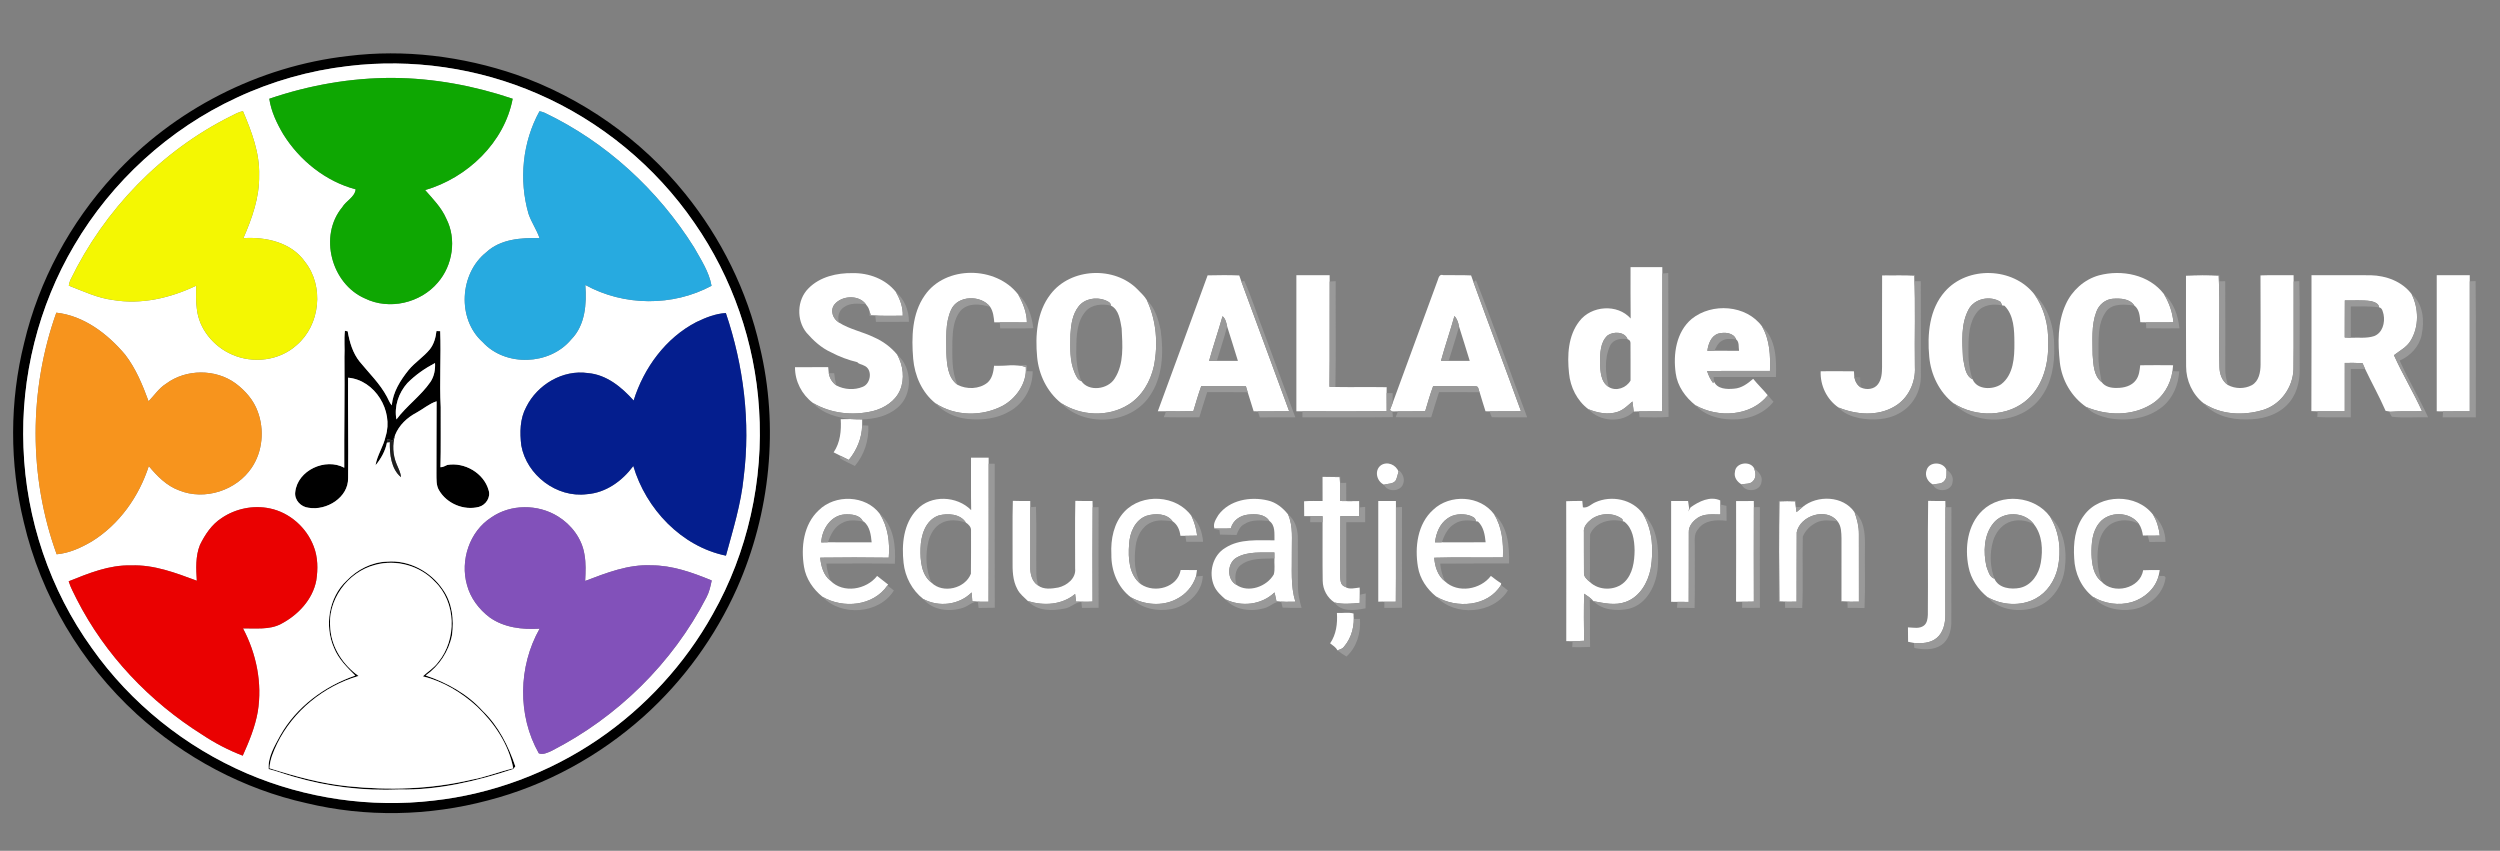 <?xml version="1.0" encoding="UTF-8" ?>
<!DOCTYPE svg PUBLIC "-//W3C//DTD SVG 1.1//EN" "http://www.w3.org/Graphics/SVG/1.1/DTD/svg11.dtd">
<svg width="1240pt" height="422pt" viewBox="0 0 1240 422" version="1.1" xmlns="http://www.w3.org/2000/svg">
<rect x="0" y="0" width="1240" height="422" fill="#808080" stroke="none"/>
<g id="#000000ff">
<path fill="#000000" opacity="1.00" d=" M 172.53 27.79 C 200.58 24.29 229.31 27.87 255.99 37.00 C 288.70 48.42 318.10 69.14 339.85 96.10 C 357.69 118.20 370.64 144.30 376.88 172.04 C 386.42 211.72 382.10 254.38 365.61 291.64 C 354.85 315.77 338.99 337.67 319.31 355.32 C 297.30 375.02 270.64 389.63 242.00 397.01 C 212.71 404.82 181.47 405.46 151.97 398.35 C 120.69 391.39 91.52 375.76 67.85 354.23 C 40.26 328.98 20.28 295.42 11.79 258.96 C 4.69 229.87 4.73 199.06 12.00 170.00 C 19.28 139.21 34.84 110.54 56.16 87.23 C 86.19 54.33 128.27 32.82 172.53 27.79 M 172.58 32.78 C 153.50 35.01 134.79 40.32 117.40 48.46 C 83.92 63.95 55.46 89.93 36.80 121.73 C 19.02 151.79 10.24 187.02 11.64 221.91 C 12.89 257.47 24.78 292.62 45.58 321.51 C 64.86 348.81 91.88 370.51 122.59 383.68 C 151.54 396.07 183.75 400.77 215.03 397.09 C 244.20 393.86 272.45 383.26 296.69 366.74 C 320.07 350.78 339.75 329.38 353.52 304.63 C 370.88 273.95 378.81 238.12 376.50 202.97 C 374.46 170.01 363.27 137.66 344.42 110.54 C 325.14 82.46 297.82 59.98 266.57 46.46 C 237.19 33.68 204.37 28.92 172.58 32.78 Z" />
<path fill="#000000" opacity="1.00" d=" M 171.08 164.07 C 171.42 164.14 172.11 164.26 172.45 164.33 C 173.39 169.70 174.95 175.14 178.45 179.45 C 183.07 185.12 188.48 190.28 191.93 196.81 C 192.69 198.24 193.25 199.79 194.31 201.04 C 194.92 194.39 198.60 188.58 202.69 183.50 C 205.83 179.70 210.12 177.05 213.23 173.22 C 215.25 170.64 216.13 167.40 216.48 164.20 L 218.34 164.25 C 218.83 176.80 217.93 189.37 218.60 201.92 C 218.54 211.86 218.73 221.81 218.47 231.75 C 219.69 231.75 220.76 231.12 221.83 230.62 C 230.36 229.11 239.96 234.61 242.33 243.08 C 243.53 246.65 241.02 250.46 237.54 251.42 C 230.11 253.35 221.66 249.84 217.79 243.22 C 216.27 240.75 216.52 237.74 216.47 234.97 C 216.56 222.99 216.43 211.01 216.55 199.04 C 212.85 200.24 209.86 202.91 206.47 204.74 C 201.87 207.17 197.93 210.90 195.97 215.80 C 195.57 216.67 195.17 217.54 194.79 218.42 C 193.87 218.22 192.95 218.03 192.04 217.84 C 192.01 218.24 191.96 219.05 191.93 219.45 C 191.19 223.58 188.95 227.59 186.26 230.78 C 187.04 225.77 190.23 221.41 191.27 216.41 C 195.29 203.88 186.04 188.47 172.64 187.34 C 172.52 203.92 172.88 220.50 172.66 237.07 C 172.87 246.78 161.97 253.37 153.11 251.86 C 149.27 251.50 145.92 248.04 146.43 244.07 C 147.58 233.23 161.44 226.94 170.75 232.00 C 170.67 213.66 171.01 195.33 170.84 177.00 C 171.07 172.70 170.56 168.33 171.08 164.07 M 202.04 190.02 C 197.74 194.85 195.41 201.60 196.63 208.04 C 201.66 201.28 208.73 196.35 213.52 189.41 C 215.34 186.68 215.97 183.30 215.77 180.07 C 210.74 182.70 206.05 185.98 202.04 190.02 Z" />
<path fill="#000000" opacity="1.00" d=" M 171.95 287.97 C 177.14 282.54 184.34 278.82 191.92 278.58 C 202.84 277.66 213.62 283.44 219.67 292.43 C 224.27 298.94 225.30 307.34 224.19 315.06 C 222.60 323.12 217.81 330.31 211.12 335.03 C 221.74 338.61 231.90 344.25 239.47 352.65 C 247.26 360.13 252.20 370.03 255.61 380.14 C 255.36 380.46 254.85 381.11 254.59 381.44 C 236.34 387.47 217.33 391.97 198.03 391.58 C 180.35 392.31 162.63 390.24 145.65 385.23 C 141.48 384.08 137.45 382.50 133.26 381.46 C 132.82 375.38 136.23 370.01 138.97 364.85 C 147.00 350.61 160.91 340.35 176.22 335.08 C 172.11 331.02 167.93 326.88 165.69 321.42 C 160.83 310.44 163.03 296.27 171.95 287.97 M 186.11 280.16 C 172.34 283.68 162.05 297.86 163.87 312.13 C 164.65 321.48 170.31 329.92 177.85 335.28 C 160.61 340.32 145.46 352.58 137.51 368.76 C 135.66 372.65 133.86 376.69 133.67 381.06 C 146.31 385.08 159.16 388.60 172.40 389.98 C 192.86 392.09 213.79 391.51 233.86 386.75 C 240.92 385.48 247.61 382.74 254.57 381.11 C 252.37 369.26 245.23 358.65 236.58 350.42 C 228.98 343.45 219.75 337.94 209.72 335.45 C 212.28 333.10 215.33 331.28 217.38 328.41 C 226.65 317.10 226.34 298.66 215.61 288.40 C 208.25 280.52 196.49 277.33 186.11 280.16 Z" />
</g>
<g id="#ffffffff">
<path fill="#ffffff" opacity="1.00" d=" M 172.58 32.78 C 204.37 28.92 237.19 33.68 266.57 46.46 C 297.82 59.98 325.14 82.46 344.42 110.54 C 363.27 137.66 374.46 170.01 376.50 202.97 C 378.81 238.12 370.88 273.95 353.52 304.63 C 339.75 329.38 320.07 350.78 296.69 366.74 C 272.45 383.26 244.20 393.86 215.03 397.09 C 183.75 400.77 151.54 396.07 122.59 383.68 C 91.88 370.51 64.86 348.81 45.58 321.51 C 24.78 292.62 12.89 257.47 11.64 221.91 C 10.24 187.02 19.02 151.79 36.80 121.73 C 55.46 89.93 83.92 63.95 117.40 48.46 C 134.79 40.32 153.50 35.01 172.58 32.78 M 133.57 48.98 C 134.48 55.26 137.29 61.14 140.50 66.57 C 148.61 79.59 161.50 89.95 176.42 93.91 C 175.98 97.81 171.64 99.60 169.75 102.81 C 158.01 116.94 164.33 140.77 180.98 148.01 C 193.02 153.96 208.55 150.33 217.15 140.15 C 224.55 131.64 226.56 118.59 221.36 108.47 C 218.98 102.97 214.75 98.70 210.87 94.28 C 231.78 88.20 250.16 70.74 254.29 48.98 C 235.20 42.53 215.16 38.80 194.98 38.65 C 174.11 38.56 153.31 42.25 133.57 48.98 M 114.58 57.59 C 79.95 74.82 51.69 104.12 34.91 138.89 C 34.51 139.78 34.24 140.70 34.12 141.68 C 41.30 144.45 48.37 147.83 56.10 148.81 C 70.19 151.18 84.58 147.78 97.32 141.70 C 97.28 145.50 97.10 149.32 97.62 153.10 C 98.65 163.15 105.96 171.90 115.09 175.85 C 125.52 180.49 138.59 178.92 147.13 171.17 C 158.86 161.20 160.84 141.92 151.25 129.84 C 144.49 120.20 131.86 117.40 120.73 118.12 C 125.01 108.28 128.74 97.87 128.54 86.99 C 128.86 75.84 124.80 65.23 120.50 55.13 C 118.38 55.56 116.48 56.61 114.58 57.59 M 267.59 55.17 C 259.13 70.55 257.29 89.24 262.15 106.06 C 263.57 110.25 266.19 113.91 267.62 118.10 C 258.47 117.88 248.25 118.56 241.19 125.13 C 227.91 135.67 226.61 158.22 239.39 169.66 C 250.73 182.05 272.66 181.20 283.32 168.36 C 290.29 161.30 291.04 150.71 290.32 141.35 C 309.42 151.88 333.70 152.11 352.92 141.75 C 351.71 134.84 347.65 128.76 344.26 122.71 C 326.35 94.15 300.52 70.40 270.02 55.89 C 269.23 55.58 268.42 55.33 267.59 55.17 M 27.94 155.08 C 14.26 193.48 14.17 236.57 28.11 274.93 C 34.35 274.37 40.20 271.67 45.55 268.54 C 59.16 260.13 68.93 246.28 73.80 231.17 C 77.92 236.14 82.65 240.98 88.85 243.23 C 101.53 248.41 117.29 243.26 124.86 231.95 C 130.28 223.89 131.21 213.18 127.83 204.14 C 125.80 198.46 121.66 193.76 116.89 190.19 C 106.94 182.90 92.30 182.95 82.40 190.31 C 78.84 192.54 76.55 196.09 73.69 199.03 C 70.71 190.92 67.37 182.76 62.04 175.87 C 53.39 165.61 41.65 156.62 27.94 155.08 M 345.45 159.72 C 330.18 167.60 319.35 182.47 314.28 198.66 C 308.37 192.04 300.85 185.83 291.66 185.05 C 279.20 183.21 266.48 190.78 261.00 201.90 C 257.85 207.72 257.79 214.55 258.56 220.95 C 261.21 235.68 276.11 247.02 291.06 245.12 C 300.48 244.46 308.66 238.55 314.12 231.13 C 320.40 252.42 337.96 271.07 360.07 275.61 C 363.56 262.77 367.56 249.96 368.87 236.65 C 372.33 209.33 368.83 181.28 360.02 155.26 C 354.91 155.57 350.03 157.52 345.45 159.72 M 171.08 164.07 C 170.56 168.33 171.07 172.70 170.84 177.00 C 171.01 195.33 170.67 213.66 170.75 232.00 C 161.44 226.94 147.58 233.23 146.43 244.07 C 145.92 248.04 149.27 251.50 153.11 251.86 C 161.97 253.37 172.87 246.78 172.66 237.07 C 172.88 220.50 172.52 203.92 172.64 187.34 C 186.04 188.47 195.29 203.88 191.27 216.41 C 190.23 221.41 187.04 225.77 186.26 230.78 C 188.95 227.59 191.19 223.58 191.93 219.45 L 193.36 219.29 C 193.24 225.28 194.00 232.59 198.89 236.68 C 198.74 234.34 197.54 232.29 196.70 230.16 C 194.83 225.64 194.52 220.47 195.97 215.80 C 197.93 210.90 201.87 207.17 206.47 204.74 C 209.86 202.91 212.85 200.24 216.55 199.04 C 216.43 211.01 216.56 222.99 216.47 234.97 C 216.52 237.74 216.27 240.75 217.79 243.22 C 221.66 249.84 230.11 253.35 237.54 251.42 C 241.02 250.46 243.53 246.65 242.33 243.08 C 239.96 234.61 230.36 229.11 221.83 230.62 C 220.76 231.12 219.69 231.75 218.47 231.75 C 218.73 221.81 218.54 211.86 218.60 201.92 C 217.93 189.37 218.83 176.80 218.34 164.25 L 216.48 164.20 C 216.13 167.40 215.25 170.64 213.23 173.22 C 210.12 177.05 205.83 179.70 202.69 183.50 C 198.60 188.58 194.92 194.39 194.31 201.04 C 193.25 199.79 192.69 198.24 191.93 196.81 C 188.48 190.28 183.07 185.12 178.45 179.45 C 174.95 175.14 173.39 169.70 172.45 164.33 C 172.11 164.26 171.42 164.14 171.08 164.07 M 109.98 256.93 C 105.05 260.08 101.72 265.10 99.19 270.26 C 96.92 275.88 97.25 282.11 97.62 288.04 C 87.16 284.17 76.41 280.00 65.04 280.45 C 54.17 280.13 43.96 284.36 34.06 288.32 C 35.01 291.43 36.63 294.26 38.04 297.18 C 52.10 324.82 74.23 348.06 100.45 364.49 C 106.70 368.65 113.39 372.12 120.40 374.81 C 123.54 367.79 126.53 360.59 127.86 352.98 C 130.16 338.87 127.18 324.26 120.53 311.70 C 126.81 311.52 133.57 312.53 139.35 309.48 C 147.76 305.10 155.08 297.42 156.88 287.87 C 157.75 282.27 157.69 276.38 155.60 271.04 C 152.08 261.67 143.64 254.18 133.78 252.17 C 125.65 250.46 116.84 252.27 109.98 256.93 M 243.64 256.68 C 232.85 263.60 228.15 278.02 231.63 290.16 C 233.33 296.61 237.57 302.23 242.86 306.21 C 250.01 311.31 259.11 312.36 267.67 311.81 C 257.05 330.57 256.59 354.80 267.25 373.64 C 269.30 374.47 271.54 373.33 273.42 372.50 C 306.12 355.86 333.59 328.94 350.40 296.28 C 351.78 293.67 352.43 290.78 353.01 287.91 C 343.44 283.97 333.44 280.37 322.96 280.40 C 311.52 279.87 300.73 284.18 290.25 288.14 C 290.45 283.74 290.69 279.29 289.88 274.94 C 288.63 267.12 283.41 260.26 276.75 256.15 C 266.82 249.99 253.31 249.94 243.64 256.68 M 171.95 287.97 C 163.03 296.27 160.83 310.44 165.69 321.42 C 167.93 326.88 172.11 331.02 176.22 335.08 C 160.91 340.35 147.00 350.61 138.97 364.85 C 136.23 370.01 132.82 375.38 133.26 381.46 C 137.45 382.50 141.48 384.08 145.65 385.23 C 162.63 390.24 180.35 392.31 198.03 391.58 C 217.33 391.97 236.34 387.47 254.59 381.44 C 254.85 381.11 255.36 380.46 255.61 380.14 C 252.20 370.03 247.26 360.13 239.47 352.65 C 231.90 344.25 221.74 338.61 211.12 335.03 C 217.81 330.31 222.60 323.12 224.19 315.06 C 225.30 307.34 224.27 298.94 219.67 292.43 C 213.62 283.44 202.84 277.66 191.92 278.58 C 184.34 278.82 177.14 282.54 171.95 287.97 Z" />
<path fill="#ffffff" opacity="1.00" d=" M 808.75 132.50 C 813.99 132.49 819.24 132.50 824.50 132.49 C 824.50 133.29 824.51 134.88 824.52 135.67 C 824.42 158.45 824.60 181.23 824.43 204.01 C 820.61 204.01 816.79 203.97 812.97 204.03 C 812.31 204.05 810.99 204.10 810.33 204.13 C 810.09 202.46 809.88 200.79 809.69 199.13 C 807.42 201.07 805.26 203.33 802.35 204.27 C 797.57 205.88 792.41 204.80 787.87 202.98 C 782.19 198.76 778.88 192.04 778.23 185.08 C 777.31 176.34 777.72 166.56 783.35 159.34 C 789.21 151.57 802.24 150.54 808.81 157.98 C 808.67 149.49 808.78 140.99 808.75 132.50 M 797.42 166.33 C 793.65 169.70 793.66 175.28 793.60 179.96 C 793.78 184.17 793.92 189.50 797.96 191.97 C 801.61 194.27 806.72 192.38 808.75 188.74 C 808.71 182.51 808.81 176.28 808.72 170.05 C 808.68 169.14 808.19 168.53 807.26 168.23 C 805.83 164.45 800.35 164.32 797.42 166.33 Z" />
<path fill="#ffffff" opacity="1.00" d=" M 401.03 143.00 C 406.67 137.25 415.14 135.33 422.96 135.47 C 430.96 135.34 439.27 138.39 444.33 144.80 C 446.43 148.38 447.91 152.39 447.76 156.60 C 442.47 156.59 437.16 156.83 431.89 156.33 C 431.70 155.70 431.33 154.45 431.14 153.82 C 430.87 152.68 430.15 151.75 429.43 150.87 C 425.93 146.11 417.60 146.55 413.97 150.93 C 411.55 153.92 413.09 158.15 416.14 160.00 C 421.50 163.38 427.87 164.54 433.53 167.31 C 437.97 169.25 441.96 172.20 445.04 175.95 C 447.95 181.23 448.81 187.80 446.45 193.45 C 444.13 198.94 438.66 202.43 433.05 203.87 C 423.08 206.29 412.14 205.16 403.24 199.87 C 397.69 195.72 394.28 189.09 394.32 182.13 C 399.80 182.10 405.29 182.15 410.78 182.10 C 410.85 182.85 411.00 184.37 411.07 185.12 C 411.48 187.57 412.80 189.74 414.83 191.18 C 418.76 193.29 423.86 193.59 427.98 191.84 C 432.08 190.18 432.92 182.95 428.46 181.29 C 427.43 180.65 426.01 180.67 425.25 179.65 C 420.78 178.58 416.30 176.92 412.20 174.74 C 407.40 172.58 403.44 168.94 400.02 165.01 C 394.95 158.76 395.25 148.71 401.03 143.00 Z" />
<path fill="#ffffff" opacity="1.00" d=" M 458.64 146.56 C 468.93 131.48 494.15 131.84 505.02 146.08 C 507.40 150.32 509.28 154.97 509.34 159.90 C 504.85 159.88 500.36 159.88 495.87 159.88 C 495.19 159.88 493.84 159.89 493.16 159.89 C 492.90 157.27 492.65 154.51 491.15 152.26 C 486.63 146.21 474.97 146.36 471.73 153.69 C 468.69 160.37 469.43 167.89 469.39 175.02 C 469.65 180.58 470.02 187.28 474.94 190.87 C 479.48 193.22 485.67 193.07 489.75 189.82 C 492.17 187.73 492.76 184.40 493.07 181.38 C 498.26 181.63 503.89 180.28 508.80 182.06 C 509.43 189.91 504.07 197.62 497.27 201.30 C 487.03 206.67 473.66 206.52 463.95 200.00 C 457.28 194.65 453.66 186.33 452.94 177.94 C 452.08 167.30 452.29 155.65 458.64 146.56 Z" />
<path fill="#ffffff" opacity="1.00" d=" M 521.02 146.00 C 531.01 132.78 552.91 131.84 564.34 143.66 C 565.91 145.32 567.68 146.86 568.83 148.87 C 573.61 159.02 574.50 170.64 572.33 181.58 C 570.65 189.20 566.43 196.55 559.67 200.72 C 549.63 207.01 536.07 206.32 526.26 199.89 C 519.35 194.35 515.23 185.86 514.42 177.10 C 513.43 166.46 514.24 154.76 521.02 146.00 M 534.98 152.00 C 531.88 155.95 531.19 161.17 530.92 166.03 C 530.83 172.37 530.45 179.03 533.07 184.98 C 533.85 186.53 534.46 188.50 536.35 189.02 C 540.03 194.45 549.55 193.15 552.86 187.78 C 557.62 180.45 556.75 171.20 556.34 162.89 C 555.61 158.87 555.02 153.54 550.98 151.55 C 550.98 149.91 549.20 149.42 548.04 148.84 C 543.61 147.19 537.97 148.13 534.98 152.00 Z" />
<path fill="#ffffff" opacity="1.00" d=" M 964.67 144.61 C 975.90 131.77 998.59 132.51 1009.03 145.99 C 1014.03 152.92 1016.11 161.54 1015.91 170.00 C 1016.15 180.02 1013.53 190.81 1005.95 197.83 C 996.03 206.99 979.99 207.20 968.91 200.01 C 961.88 194.46 957.71 185.86 956.91 177.01 C 955.86 165.84 956.91 153.38 964.67 144.61 M 976.46 153.43 C 972.49 160.77 973.25 169.49 973.63 177.52 C 974.45 181.14 974.60 186.38 978.41 188.13 C 980.60 193.44 988.39 193.42 992.58 190.59 C 998.75 185.84 999.21 177.18 999.14 170.02 C 999.10 163.72 998.97 156.40 994.23 151.64 C 993.95 151.60 993.37 151.52 993.08 151.48 C 992.88 151.05 992.49 150.19 992.29 149.76 C 987.24 146.47 979.41 147.97 976.46 153.43 Z" />
<path fill="#ffffff" opacity="1.00" d=" M 1024.64 150.90 C 1027.73 144.05 1033.83 138.57 1041.11 136.57 C 1052.38 133.60 1065.94 136.18 1073.30 145.84 C 1075.86 150.12 1077.59 154.87 1078.01 159.86 C 1073.47 159.89 1068.92 159.90 1064.38 159.87 C 1063.69 159.86 1062.29 159.82 1061.59 159.81 C 1061.38 156.84 1061.15 153.46 1058.59 151.50 C 1056.27 148.08 1051.72 147.94 1048.01 148.17 C 1044.23 148.43 1041.01 151.19 1039.77 154.70 C 1037.21 161.48 1037.93 168.89 1037.94 175.99 C 1038.34 180.68 1038.38 186.40 1042.46 189.57 C 1044.19 191.89 1047.19 192.49 1049.94 192.41 C 1053.40 192.45 1057.28 191.49 1059.41 188.54 C 1061.00 186.42 1061.28 183.72 1061.54 181.17 C 1066.98 181.09 1072.42 181.10 1077.86 181.16 C 1077.78 181.90 1077.62 183.37 1077.54 184.11 C 1076.61 190.87 1072.70 197.26 1066.76 200.72 C 1057.18 206.48 1044.93 206.15 1034.84 201.89 C 1027.50 196.90 1022.71 188.66 1021.69 179.87 C 1020.66 170.20 1020.47 159.91 1024.64 150.90 Z" />
<path fill="#ffffff" opacity="1.00" d=" M 1146.50 136.50 C 1156.29 136.52 1166.08 136.46 1175.87 136.52 C 1183.53 136.70 1191.45 139.59 1196.16 145.88 C 1199.71 152.96 1199.89 161.97 1195.76 168.83 C 1193.84 172.17 1190.32 173.90 1187.40 176.17 C 1191.62 185.59 1197.05 194.50 1201.33 203.93 C 1196.19 204.13 1191.05 203.78 1185.92 204.21 C 1185.26 204.10 1183.92 203.90 1183.26 203.79 C 1180.18 196.71 1176.39 189.97 1173.09 183.00 C 1172.64 182.04 1172.21 181.09 1171.81 180.13 C 1168.86 179.98 1165.93 179.95 1163.00 180.01 C 1162.98 188.01 1163.02 196.00 1162.99 203.99 C 1158.50 203.99 1154.03 204.02 1149.55 204.00 C 1148.77 203.98 1147.22 203.93 1146.44 203.91 C 1146.57 181.44 1146.46 158.97 1146.50 136.50 M 1163.03 149.00 C 1162.95 155.13 1163.03 161.26 1162.98 167.39 C 1163.74 167.42 1165.25 167.49 1166.00 167.52 C 1169.85 167.35 1173.85 167.93 1177.58 166.70 C 1181.75 165.10 1183.05 160.04 1182.26 156.02 C 1181.89 154.72 1181.67 152.74 1180.06 152.46 C 1179.81 150.41 1177.61 149.77 1175.94 149.34 C 1171.66 148.72 1167.33 149.09 1163.03 149.00 Z" />
<path fill="#ffffff" opacity="1.00" d=" M 574.27 204.00 C 582.49 181.53 590.82 159.09 598.97 136.58 C 604.20 136.47 609.44 136.39 614.67 136.62 C 615.01 137.66 615.37 138.70 615.75 139.73 C 623.58 161.16 631.61 182.52 639.43 203.96 C 634.25 204.03 629.07 204.00 623.89 204.01 C 623.37 204.01 622.33 204.00 621.81 204.00 C 620.84 200.84 619.81 197.71 618.86 194.55 C 618.55 193.56 618.26 192.58 617.97 191.60 C 610.58 191.40 603.20 191.52 595.81 191.53 C 594.36 195.61 593.14 199.77 591.90 203.92 C 587.40 204.06 582.90 203.99 578.41 204.00 C 577.37 204.00 575.30 204.00 574.27 204.00 M 606.38 156.83 C 604.28 164.26 601.77 171.56 599.71 178.99 C 600.98 179.00 602.26 179.00 603.54 179.00 C 607.02 179.00 610.51 179.01 614.00 178.99 C 612.19 173.30 610.51 167.57 608.66 161.90 C 608.26 160.09 607.87 158.08 606.38 156.83 Z" />
<path fill="#ffffff" opacity="1.00" d=" M 643.00 136.50 C 648.50 136.50 654.00 136.50 659.50 136.49 C 659.50 137.28 659.51 138.86 659.52 139.65 C 659.41 157.04 659.62 174.44 659.41 191.83 C 660.15 191.86 661.62 191.92 662.36 191.95 C 670.83 192.10 679.31 191.90 687.79 192.05 C 687.78 192.79 687.76 194.27 687.75 195.01 C 687.73 197.97 687.76 200.94 687.79 203.91 C 673.86 204.12 659.93 203.94 646.01 204.00 C 645.25 204.00 643.75 204.00 643.00 204.00 C 643.00 181.50 643.00 159.00 643.00 136.50 Z" />
<path fill="#ffffff" opacity="1.00" d=" M 713.14 138.90 C 713.56 137.66 714.00 135.80 715.86 136.47 C 720.45 136.56 725.06 136.38 729.66 136.61 C 730.05 137.74 730.45 138.87 730.87 140.00 C 738.60 161.36 746.69 182.60 754.41 203.96 C 749.23 204.02 744.06 204.00 738.89 204.02 C 738.37 204.01 737.33 204.00 736.81 204.00 C 735.83 200.85 734.81 197.71 733.90 194.54 C 733.29 193.59 733.51 191.54 732.02 191.60 C 724.97 191.33 717.90 191.57 710.84 191.53 C 709.34 195.59 708.15 199.76 706.91 203.91 C 702.41 204.08 697.91 203.97 693.41 204.01 C 692.71 204.02 691.32 204.05 690.62 204.07 C 690.31 203.91 689.69 203.60 689.38 203.44 C 689.82 202.32 690.27 201.20 690.69 200.07 C 698.21 179.69 705.69 159.30 713.14 138.90 M 721.40 156.74 C 719.31 164.20 716.77 171.52 714.72 178.99 C 715.99 179.00 717.26 179.00 718.54 179.00 C 722.02 179.00 725.51 179.00 728.99 179.00 C 727.21 173.31 725.51 167.60 723.68 161.93 C 723.31 160.06 722.73 158.15 721.40 156.74 Z" />
<path fill="#ffffff" opacity="1.00" d=" M 933.53 136.59 C 938.83 136.61 944.14 136.42 949.45 136.68 C 950.15 151.78 949.54 166.90 949.78 182.01 C 950.23 189.73 946.46 197.73 939.66 201.62 C 931.25 206.61 920.62 205.70 911.87 202.11 C 906.05 198.07 902.78 191.19 903.05 184.14 C 908.56 184.12 914.06 184.08 919.57 184.17 C 919.61 184.88 919.68 186.29 919.72 187.00 C 920.13 189.11 921.13 191.10 923.04 192.23 C 925.77 193.51 929.59 193.16 931.48 190.57 C 933.32 188.14 933.46 184.93 933.50 181.99 C 933.51 166.86 933.46 151.72 933.53 136.59 Z" />
<path fill="#ffffff" opacity="1.00" d=" M 1084.25 136.72 C 1089.65 136.46 1095.06 136.44 1100.47 136.70 C 1101.17 151.75 1100.46 166.83 1100.84 181.88 C 1100.87 185.35 1102.07 188.97 1105.07 190.98 C 1108.63 192.92 1113.31 192.96 1116.90 191.05 C 1120.44 189.07 1121.21 184.62 1121.24 180.91 C 1121.23 166.14 1121.31 151.37 1121.20 136.60 C 1126.66 136.37 1132.14 136.56 1137.62 136.49 C 1137.61 137.52 1137.62 138.56 1137.64 139.60 C 1137.56 154.08 1137.74 168.56 1137.56 183.05 C 1137.35 192.20 1131.09 200.86 1122.21 203.41 C 1112.62 206.25 1101.44 205.75 1092.97 200.02 C 1087.44 195.65 1084.30 188.75 1084.31 181.74 C 1084.17 166.73 1084.29 151.73 1084.25 136.72 Z" />
<path fill="#ffffff" opacity="1.00" d=" M 1208.62 136.50 C 1214.08 136.50 1219.54 136.50 1225.00 136.50 C 1225.00 137.26 1225.00 138.78 1225.00 139.54 C 1224.99 161.02 1225.01 182.50 1225.00 203.98 C 1220.58 204.00 1216.17 204.00 1211.77 204.02 C 1210.98 204.02 1209.41 204.00 1208.62 204.00 C 1208.63 181.50 1208.62 159.00 1208.62 136.50 Z" />
<path fill="#ffffff" opacity="1.00" d=" M 839.09 158.17 C 849.14 150.05 866.14 151.16 873.97 161.90 C 877.84 168.58 878.17 176.45 877.89 183.97 C 867.50 184.08 857.11 183.90 846.72 184.06 C 847.40 186.22 848.39 188.26 849.76 190.07 L 850.10 189.13 C 851.68 193.04 856.57 193.13 860.13 192.78 C 863.84 192.53 866.87 190.24 869.57 187.89 C 871.87 190.72 874.52 193.24 876.83 196.07 C 868.43 206.65 852.11 207.38 840.93 201.00 C 835.97 197.04 831.99 191.55 831.15 185.13 C 829.81 175.68 831.38 164.64 839.09 158.17 M 852.33 165.45 C 848.69 166.59 847.32 170.58 846.84 174.00 C 847.98 173.99 849.13 173.98 850.29 173.97 C 854.38 174.02 858.47 174.00 862.57 173.99 C 862.25 172.13 862.79 169.59 861.10 168.32 C 859.81 164.93 855.34 164.67 852.33 165.45 Z" />
<path fill="#ffffff" opacity="1.00" d=" M 202.04 190.02 C 206.05 185.98 210.74 182.70 215.77 180.07 C 215.97 183.30 215.34 186.68 213.52 189.41 C 208.73 196.35 201.66 201.28 196.63 208.04 C 195.41 201.60 197.74 194.85 202.04 190.02 Z" />
<path fill="#ffffff" opacity="1.00" d=" M 417.00 207.94 C 418.73 207.90 420.46 207.84 422.21 207.87 C 424.01 207.96 425.82 208.04 427.64 208.02 C 427.64 208.76 427.63 210.24 427.63 210.98 C 427.50 217.23 424.99 223.33 421.00 228.12 C 419.63 227.43 418.26 226.76 416.89 226.08 C 415.75 225.51 414.61 224.93 413.48 224.36 C 416.77 219.54 417.34 213.62 417.00 207.94 Z" />
<path fill="#ffffff" opacity="1.00" d=" M 481.62 227.00 C 484.54 227.00 487.45 227.00 490.37 227.00 C 490.37 227.75 490.37 229.25 490.37 230.00 C 490.34 252.82 490.44 275.63 490.32 298.45 C 487.63 298.53 484.94 298.46 482.27 298.24 C 482.15 296.77 482.04 295.30 481.94 293.84 C 475.72 300.10 465.61 301.27 457.93 297.09 C 452.37 292.76 448.91 286.13 448.17 279.16 C 447.16 270.04 448.10 259.66 454.80 252.75 C 461.76 245.29 474.71 245.89 481.70 253.04 C 481.53 244.36 481.67 235.68 481.62 227.00 M 465.51 255.70 C 458.94 258.06 456.74 265.68 456.58 272.00 C 456.41 277.93 456.93 285.10 462.03 289.01 C 467.68 294.57 478.73 291.95 481.57 284.57 C 481.70 277.41 481.59 270.25 481.63 263.09 C 481.74 261.40 480.40 260.07 479.09 259.23 C 476.36 254.84 470.06 254.46 465.51 255.70 Z" />
<path fill="#ffffff" opacity="1.00" d=" M 684.93 230.78 C 688.12 228.67 692.38 230.47 693.67 233.93 C 693.23 235.39 692.97 236.93 692.28 238.30 C 690.99 240.16 688.38 239.83 686.46 240.39 C 682.80 238.75 681.54 233.33 684.93 230.78 Z" />
<path fill="#ffffff" opacity="1.00" d=" M 860.53 234.06 C 860.82 229.35 868.23 228.39 870.10 232.40 C 870.83 234.38 871.14 236.84 869.57 238.53 C 868.20 240.27 865.71 239.83 863.79 240.24 C 861.60 239.00 859.93 236.69 860.53 234.06 Z" />
<path fill="#ffffff" opacity="1.00" d=" M 955.62 233.10 C 956.95 228.75 963.83 228.95 965.44 233.03 C 965.43 234.84 965.78 236.93 964.48 238.42 C 963.15 240.23 960.62 239.84 958.71 240.31 C 956.09 238.96 954.55 235.98 955.62 233.10 Z" />
<path fill="#ffffff" opacity="1.00" d=" M 655.98 236.52 C 658.81 236.53 661.65 236.57 664.49 236.64 C 664.79 240.58 664.81 244.55 664.66 248.50 C 667.81 248.58 670.97 248.58 674.13 248.51 C 674.14 249.31 674.15 250.90 674.15 251.70 C 674.13 253.13 674.11 254.55 674.08 255.98 C 670.98 255.99 667.89 256.00 664.80 256.01 C 664.68 265.67 664.80 275.33 664.73 285.00 C 664.81 287.13 664.58 290.19 667.10 291.02 C 669.24 292.59 671.98 291.65 674.39 291.42 C 674.51 293.95 674.29 296.49 674.43 299.02 C 670.26 299.45 666.01 299.83 661.89 298.83 C 658.28 296.46 656.11 292.37 656.06 288.06 C 655.91 278.38 656.04 268.68 656.00 259.00 C 656.00 258.25 656.00 256.76 656.00 256.02 C 653.97 256.01 651.94 256.00 649.93 256.01 C 649.16 256.00 647.64 256.00 646.88 256.00 C 646.88 253.54 646.88 251.09 646.82 248.64 C 649.87 248.37 652.93 248.53 656.00 248.50 C 655.99 244.50 656.01 240.51 655.98 236.52 Z" />
<path fill="#ffffff" opacity="1.00" d=" M 406.10 253.09 C 414.22 245.04 429.35 245.51 436.34 254.82 C 440.47 261.25 441.44 269.13 440.82 276.61 C 429.49 276.43 418.15 276.44 406.82 276.60 C 407.23 280.84 408.44 285.30 411.93 288.06 C 418.27 294.50 429.75 292.51 435.05 285.66 C 436.89 287.07 438.72 288.51 440.54 289.96 L 440.15 290.42 C 433.12 300.66 418.16 302.01 407.95 295.99 C 403.31 292.27 399.75 287.08 398.79 281.13 C 397.19 271.41 398.52 260.12 406.10 253.09 M 407.33 269.04 C 408.17 269.02 409.83 268.99 410.67 268.97 C 417.89 269.03 425.11 268.99 432.34 268.99 C 432.00 265.31 431.46 261.18 428.43 258.66 L 427.99 258.60 C 426.54 255.28 422.08 254.98 418.93 255.15 C 412.04 255.65 407.62 262.62 407.33 269.04 Z" />
<path fill="#ffffff" opacity="1.00" d=" M 557.73 253.75 C 566.50 244.49 583.53 245.44 590.98 255.94 C 592.45 259.01 593.39 262.30 593.79 265.68 C 591.83 265.72 589.87 265.76 587.91 265.77 C 587.31 265.76 586.09 265.75 585.49 265.74 C 585.14 262.89 584.04 260.17 581.58 258.53 C 578.67 254.58 573.01 254.52 568.73 255.82 C 562.95 257.85 560.34 264.21 560.04 269.91 C 559.49 276.86 559.95 285.20 565.96 289.82 C 572.75 294.41 584.12 291.42 585.62 282.71 C 588.31 282.76 591.00 282.75 593.70 282.76 C 593.58 283.55 593.33 285.13 593.21 285.93 C 591.64 290.85 587.99 295.00 583.35 297.25 C 576.32 300.84 567.64 300.05 560.87 296.23 C 554.34 291.27 551.10 283.04 551.24 274.98 C 550.84 267.48 552.41 259.38 557.73 253.75 Z" />
<path fill="#ffffff" opacity="1.00" d=" M 604.31 255.45 C 609.78 247.95 620.25 246.16 628.83 248.23 C 632.94 249.15 636.31 251.90 638.87 255.15 C 641.53 261.08 640.63 267.67 640.75 273.98 C 640.89 282.15 640.02 290.51 642.50 298.44 C 639.37 298.56 636.24 298.52 633.13 298.22 C 632.80 296.75 632.49 295.30 632.18 293.84 C 625.72 300.06 615.72 301.15 607.79 297.24 C 605.63 295.34 603.39 293.35 602.22 290.67 C 599.34 284.14 601.42 275.46 607.75 271.74 C 614.99 267.07 623.95 268.09 632.14 268.00 C 632.04 264.70 632.66 260.57 629.56 258.38 C 627.29 254.84 622.63 254.86 618.93 255.26 C 615.08 255.68 611.46 258.17 610.51 262.06 C 607.80 262.24 605.08 262.14 602.37 262.15 C 601.49 259.76 603.15 257.42 604.31 255.45 M 613.42 276.52 C 608.60 279.20 608.34 287.35 613.22 290.08 C 619.19 294.26 628.36 290.98 631.81 284.89 C 632.49 282.33 631.97 279.60 632.12 276.97 C 632.12 276.23 632.10 274.75 632.10 274.01 C 625.86 274.19 619.08 273.33 613.42 276.52 Z" />
<path fill="#ffffff" opacity="1.00" d=" M 710.87 252.83 C 719.15 244.94 734.18 245.68 741.06 255.06 C 745.02 261.43 745.75 269.12 745.45 276.45 C 734.09 276.66 722.72 276.27 711.37 276.64 C 711.70 281.00 713.09 285.54 716.67 288.34 C 723.09 294.40 734.32 292.48 739.48 285.65 C 741.13 286.92 742.77 288.22 744.57 289.30 L 744.48 290.15 C 738.02 300.91 722.41 301.96 712.35 295.90 C 707.76 292.22 704.26 287.07 703.30 281.20 C 701.65 271.35 703.05 259.84 710.87 252.83 M 718.05 257.08 C 714.13 259.71 712.28 264.46 711.76 268.99 C 712.88 268.98 714.02 268.98 715.17 268.98 C 722.40 268.99 729.63 269.05 736.87 268.95 C 736.52 265.29 735.88 261.34 733.09 258.70 C 732.83 258.66 732.29 258.58 732.03 258.54 C 731.95 256.67 730.01 256.06 728.57 255.57 C 725.06 254.66 721.07 254.94 718.05 257.08 Z" />
<path fill="#ffffff" opacity="1.00" d=" M 776.83 248.60 C 779.49 248.45 782.15 248.49 784.82 248.47 C 784.90 249.26 785.04 250.85 785.12 251.65 C 787.52 252.11 789.17 250.05 791.20 249.18 C 799.25 245.51 809.73 247.55 814.97 254.96 C 819.76 263.06 820.26 272.97 818.73 282.07 C 817.39 288.96 813.33 296.03 806.41 298.52 C 801.20 300.48 795.64 299.17 790.38 298.19 L 789.97 297.76 C 788.73 296.45 787.22 295.45 785.73 294.49 C 785.54 302.26 785.59 310.05 785.71 317.82 C 783.80 317.93 781.90 318.03 780.00 318.05 C 779.22 318.04 777.66 318.01 776.87 317.99 C 776.85 294.86 776.93 271.73 776.83 248.60 M 789.47 257.42 C 787.45 259.00 785.26 261.17 785.61 263.97 C 785.65 270.67 785.58 277.38 785.65 284.08 C 785.49 286.09 787.18 287.45 788.54 288.64 C 793.03 293.06 801.16 293.07 805.72 288.73 C 809.89 284.69 810.70 278.50 810.76 272.98 C 810.66 267.90 809.90 261.91 805.52 258.65 L 804.92 258.58 L 804.70 257.51 C 800.45 254.11 793.84 254.35 789.47 257.42 Z" />
<path fill="#ffffff" opacity="1.00" d=" M 838.55 251.63 C 842.69 248.68 848.24 245.92 853.23 248.21 C 853.35 250.53 853.35 252.86 853.35 255.19 C 849.53 255.16 845.34 254.64 841.99 256.89 C 839.69 258.49 837.51 260.98 837.64 263.96 C 837.57 275.48 837.70 287.02 837.59 298.55 C 835.73 298.52 833.88 298.50 832.04 298.53 C 830.98 298.52 829.92 298.51 828.88 298.50 C 828.87 281.83 828.87 265.17 828.88 248.50 C 831.67 248.50 834.47 248.50 837.28 248.49 C 837.41 249.42 837.68 251.28 837.82 252.21 C 837.71 252.59 837.49 253.34 837.38 253.72 C 837.68 253.20 838.26 252.15 838.55 251.63 Z" />
<path fill="#ffffff" opacity="1.00" d=" M 894.05 251.50 C 901.34 245.42 914.28 245.81 919.85 254.08 C 921.15 257.59 922.05 261.28 922.00 265.05 C 922.02 276.18 921.97 287.30 922.02 298.43 C 919.13 298.52 916.24 298.46 913.37 298.24 C 913.38 287.84 913.37 277.43 913.38 267.03 C 913.29 264.14 913.35 260.90 911.38 258.56 C 905.88 251.56 892.90 255.67 891.17 264.00 C 891.04 275.46 891.19 286.94 891.11 298.41 C 888.26 298.53 885.42 298.49 882.58 298.31 C 882.39 281.76 882.35 265.21 882.59 248.67 C 885.18 248.54 887.77 248.54 890.37 248.66 C 890.58 250.44 890.82 252.23 891.07 254.02 C 892.05 253.18 893.04 252.33 894.05 251.50 Z" />
<path fill="#ffffff" opacity="1.00" d=" M 983.23 253.25 C 992.52 244.32 1009.33 245.85 1016.86 256.35 C 1021.53 263.88 1022.51 273.25 1020.61 281.81 C 1019.17 287.98 1015.42 293.76 1009.78 296.83 C 1002.41 300.86 993.08 300.26 985.85 296.21 C 981.14 292.42 977.53 287.15 976.39 281.16 C 974.45 271.54 975.88 260.34 983.23 253.25 M 988.65 259.59 C 983.92 265.49 983.68 273.85 985.27 280.93 C 986.13 283.15 986.68 286.23 989.24 287.05 C 991.29 291.78 997.42 292.48 1001.90 291.58 C 1007.69 290.32 1011.32 284.68 1012.23 279.13 C 1013.34 272.68 1013.02 265.34 1008.81 260.01 C 1004.17 253.66 993.51 253.36 988.65 259.59 Z" />
<path fill="#ffffff" opacity="1.00" d=" M 1033.74 255.53 C 1041.60 244.78 1059.87 244.65 1067.90 255.29 C 1069.82 258.42 1070.86 262.00 1071.24 265.64 C 1068.45 265.74 1065.66 265.73 1062.89 265.62 C 1062.60 263.63 1062.08 261.65 1060.97 259.96 C 1056.56 253.65 1046.09 253.38 1041.28 259.33 C 1037.68 263.67 1037.30 269.62 1037.39 275.02 C 1037.58 279.77 1038.31 285.18 1042.26 288.37 C 1048.10 295.07 1061.61 292.03 1062.98 282.84 C 1065.72 282.71 1068.47 282.72 1071.23 282.77 C 1071.10 283.46 1070.83 284.84 1070.70 285.54 C 1069.12 291.94 1063.62 296.76 1057.45 298.63 C 1051.01 300.52 1043.88 299.46 1038.14 296.04 C 1032.29 291.47 1029.07 284.23 1028.80 276.90 C 1028.31 269.53 1029.13 261.59 1033.74 255.53 Z" />
<path fill="#ffffff" opacity="1.00" d=" M 502.24 278.01 C 502.33 268.15 502.09 258.28 502.37 248.42 C 505.24 248.53 508.12 248.51 511.00 248.49 C 511.00 249.26 511.00 250.79 511.00 251.56 C 511.01 261.39 510.99 271.22 511.00 281.06 C 510.94 284.51 511.76 288.37 514.85 290.39 C 517.70 292.56 521.61 292.00 524.90 291.42 C 529.18 290.45 533.79 286.84 533.27 282.02 C 533.30 270.82 533.11 259.62 533.36 248.42 C 536.20 248.52 539.04 248.51 541.89 248.51 C 541.90 249.28 541.93 250.82 541.94 251.59 C 541.82 267.18 541.88 282.78 541.91 298.38 C 539.19 298.53 536.47 298.43 533.75 298.38 C 533.58 297.11 533.42 295.84 533.26 294.58 C 526.79 300.09 517.71 300.55 509.86 298.14 C 507.98 296.26 505.76 294.62 504.58 292.17 C 502.24 287.86 502.18 282.79 502.24 278.01 Z" />
<path fill="#ffffff" opacity="1.00" d=" M 683.62 248.50 C 686.53 248.50 689.45 248.50 692.37 248.50 C 692.38 249.29 692.39 250.86 692.39 251.65 C 692.31 267.25 692.46 282.84 692.32 298.44 C 689.41 298.49 686.51 298.49 683.62 298.41 C 683.62 281.77 683.62 265.14 683.62 248.50 Z" />
<path fill="#ffffff" opacity="1.00" d=" M 861.10 248.54 C 864.01 248.48 866.94 248.49 869.88 248.50 C 869.88 249.27 869.90 250.80 869.91 251.57 C 869.87 267.18 869.86 282.79 869.91 298.40 C 866.96 298.47 864.02 298.49 861.08 298.44 C 861.15 281.81 861.13 265.17 861.10 248.54 Z" />
<path fill="#ffffff" opacity="1.00" d=" M 956.21 304.97 C 956.38 286.12 956.07 267.27 956.36 248.42 C 959.19 248.52 962.04 248.51 964.88 248.50 C 964.89 249.27 964.92 250.81 964.93 251.58 C 964.82 269.40 964.91 287.22 964.88 305.03 C 964.88 309.17 963.90 313.77 960.53 316.50 C 957.40 319.05 953.14 319.22 949.31 318.90 C 948.59 318.75 947.14 318.46 946.41 318.32 C 946.37 315.93 946.36 313.55 946.34 311.17 C 948.97 311.26 952.00 312.03 954.29 310.27 C 955.87 309.02 956.11 306.85 956.21 304.97 Z" />
<path fill="#ffffff" opacity="1.00" d=" M 186.11 280.16 C 196.49 277.33 208.25 280.52 215.61 288.40 C 226.34 298.66 226.65 317.10 217.38 328.41 C 215.33 331.28 212.28 333.10 209.72 335.45 C 219.75 337.94 228.98 343.45 236.58 350.42 C 245.23 358.65 252.37 369.26 254.57 381.11 C 247.61 382.74 240.92 385.48 233.86 386.75 C 213.79 391.51 192.86 392.09 172.40 389.98 C 159.16 388.60 146.31 385.08 133.67 381.06 C 133.86 376.69 135.66 372.65 137.51 368.76 C 145.46 352.58 160.61 340.32 177.85 335.28 C 170.31 329.92 164.65 321.48 163.87 312.13 C 162.05 297.86 172.34 283.68 186.11 280.16 Z" />
<path fill="#ffffff" opacity="1.00" d=" M 663.11 304.02 C 665.84 304.19 668.72 303.56 671.35 304.30 C 671.99 310.08 670.52 316.19 666.70 320.66 C 665.93 321.84 664.55 322.14 663.32 322.57 C 662.64 320.95 661.00 320.17 659.74 319.09 C 662.79 314.69 663.45 309.24 663.11 304.02 Z" />
</g>
<g id="#0ea702ff">
<path fill="#0ea702" opacity="1.00" d=" M 133.57 48.98 C 153.31 42.25 174.11 38.56 194.98 38.65 C 215.16 38.80 235.20 42.53 254.29 48.98 C 250.16 70.74 231.78 88.20 210.87 94.28 C 214.75 98.70 218.98 102.97 221.36 108.47 C 226.56 118.59 224.55 131.64 217.15 140.15 C 208.55 150.33 193.02 153.96 180.98 148.01 C 164.33 140.77 158.01 116.94 169.75 102.81 C 171.64 99.60 175.98 97.81 176.42 93.91 C 161.50 89.95 148.61 79.59 140.50 66.57 C 137.29 61.14 134.48 55.26 133.57 48.98 Z" />
</g>
<g id="#f4f702ff">
<path fill="#f4f702" opacity="1.00" d=" M 114.58 57.59 C 116.48 56.61 118.38 55.56 120.50 55.13 C 124.80 65.23 128.86 75.84 128.54 86.99 C 128.74 97.87 125.01 108.28 120.73 118.12 C 131.86 117.40 144.49 120.20 151.25 129.84 C 160.84 141.92 158.86 161.20 147.13 171.17 C 138.59 178.92 125.52 180.49 115.09 175.85 C 105.96 171.90 98.65 163.15 97.62 153.10 C 97.10 149.32 97.28 145.50 97.32 141.70 C 84.58 147.78 70.19 151.18 56.10 148.81 C 48.37 147.83 41.30 144.45 34.12 141.68 C 34.24 140.70 34.51 139.78 34.91 138.89 C 51.69 104.12 79.95 74.82 114.58 57.59 Z" />
</g>
<g id="#27aae0ff">
<path fill="#27aae0" opacity="1.00" d=" M 267.59 55.17 C 268.42 55.33 269.23 55.58 270.02 55.89 C 300.52 70.40 326.35 94.15 344.26 122.71 C 347.65 128.76 351.71 134.84 352.92 141.75 C 333.70 152.11 309.42 151.88 290.32 141.35 C 291.04 150.71 290.29 161.30 283.32 168.36 C 272.66 181.20 250.73 182.05 239.39 169.66 C 226.61 158.22 227.91 135.67 241.19 125.13 C 248.25 118.56 258.47 117.88 267.62 118.10 C 266.19 113.91 263.57 110.25 262.15 106.06 C 257.29 89.24 259.13 70.55 267.59 55.17 Z" />
</g>
<g id="#999999ff">
<path fill="#999999" opacity="1.00" d=" M 824.52 135.67 C 825.25 135.60 826.72 135.47 827.45 135.40 C 827.64 159.20 827.32 183.00 827.61 206.80 C 822.81 207.20 817.99 206.97 813.20 206.92 C 813.14 206.20 813.03 204.75 812.97 204.03 C 816.79 203.97 820.61 204.01 824.43 204.01 C 824.60 181.23 824.42 158.45 824.52 135.67 Z" />
<path fill="#999999" opacity="1.00" d=" M 933.10 136.59 C 938.65 136.30 944.21 136.63 949.77 136.39 C 949.79 137.16 949.81 138.71 949.82 139.48 C 950.55 139.48 952.00 139.48 952.72 139.49 C 952.78 155.32 952.75 171.15 952.74 186.98 C 952.69 194.09 948.78 201.10 942.59 204.66 C 936.47 208.36 928.93 208.64 922.07 207.38 C 918.33 206.51 914.42 205.12 911.87 202.11 C 920.62 205.70 931.25 206.61 939.66 201.62 C 946.46 197.73 950.23 189.73 949.78 182.01 C 949.54 166.90 950.15 151.78 949.45 136.68 C 944.14 136.42 938.83 136.61 933.53 136.59 L 933.10 136.59 Z" />
<path fill="#999999" opacity="1.00" d=" M 1084.23 136.41 C 1089.74 136.50 1095.25 136.56 1100.76 136.38 C 1100.78 137.16 1100.83 138.73 1100.86 139.51 C 1101.57 139.50 1103.00 139.49 1103.72 139.48 C 1103.79 153.97 1103.73 168.46 1103.75 182.96 C 1103.70 185.69 1104.21 188.39 1105.07 190.98 C 1102.07 188.97 1100.87 185.35 1100.84 181.88 C 1100.46 166.83 1101.17 151.75 1100.47 136.70 C 1095.06 136.44 1089.65 136.46 1084.25 136.72 L 1084.23 136.41 Z" />
<path fill="#999999" opacity="1.00" d=" M 1225.00 139.54 C 1225.73 139.51 1227.18 139.44 1227.90 139.41 C 1228.13 161.93 1227.93 184.47 1228.00 207.00 C 1222.52 207.00 1217.04 207.00 1211.57 207.00 C 1211.62 206.25 1211.72 204.77 1211.77 204.02 C 1216.17 204.00 1220.58 204.00 1225.00 203.98 C 1225.01 182.50 1224.99 161.02 1225.00 139.54 Z" />
<path fill="#999999" opacity="1.00" d=" M 615.75 139.73 L 617.15 139.27 C 620.73 147.13 623.24 155.48 626.40 163.52 C 631.77 178.01 637.12 192.50 642.48 206.99 C 636.61 207.02 630.74 206.96 624.88 207.03 C 624.54 206.02 624.21 205.02 623.89 204.01 C 629.07 204.00 634.25 204.03 639.43 203.96 C 631.61 182.52 623.58 161.16 615.75 139.73 Z" />
<path fill="#999999" opacity="1.00" d=" M 659.52 139.65 C 660.27 139.60 661.76 139.50 662.50 139.45 C 662.41 156.95 662.69 174.46 662.36 191.95 C 661.62 191.92 660.15 191.86 659.41 191.83 C 659.62 174.44 659.41 157.04 659.52 139.65 Z" />
<path fill="#999999" opacity="1.00" d=" M 730.87 140.00 L 732.08 139.00 C 740.99 161.48 748.94 184.36 757.48 207.00 C 751.63 206.94 745.78 207.12 739.95 206.92 C 739.45 206.01 739.09 205.04 738.89 204.02 C 744.06 204.00 749.23 204.02 754.41 203.96 C 746.69 182.60 738.60 161.36 730.87 140.00 Z" />
<path fill="#999999" opacity="1.00" d=" M 1137.64 139.60 C 1138.34 139.55 1139.74 139.47 1140.44 139.43 C 1140.88 153.95 1140.48 168.51 1140.64 183.04 C 1140.84 189.61 1138.89 196.51 1134.06 201.16 C 1128.81 206.28 1121.20 208.15 1114.05 208.03 C 1106.39 208.19 1098.12 206.02 1092.97 200.02 C 1101.44 205.75 1112.62 206.25 1122.21 203.41 C 1131.09 200.86 1137.35 192.20 1137.56 183.05 C 1137.74 168.56 1137.56 154.08 1137.64 139.60 Z" />
<path fill="#999999" opacity="1.00" d=" M 444.33 144.80 C 448.63 148.42 450.86 154.06 450.82 159.62 C 445.37 159.64 439.92 159.60 434.47 159.65 C 434.39 158.91 434.23 157.43 434.15 156.70 C 433.44 156.70 432.03 156.72 431.33 156.73 C 431.28 156.00 431.19 154.55 431.14 153.82 C 431.33 154.45 431.70 155.70 431.89 156.33 C 437.16 156.83 442.47 156.59 447.76 156.60 C 447.91 152.39 446.43 148.38 444.33 144.80 Z" />
<path fill="#999999" opacity="1.00" d=" M 505.02 146.08 C 509.83 150.23 511.77 156.68 512.54 162.79 C 507.06 162.97 501.58 162.83 496.10 162.88 C 496.04 162.13 495.93 160.63 495.87 159.88 C 500.36 159.88 504.85 159.88 509.34 159.90 C 509.28 154.97 507.40 150.32 505.02 146.08 Z" />
<path fill="#999999" opacity="1.00" d=" M 1009.03 145.99 C 1016.20 152.51 1018.92 162.60 1018.89 172.02 C 1019.15 180.79 1017.58 190.05 1012.20 197.21 C 1002.46 210.59 980.30 211.85 968.91 200.01 C 979.99 207.20 996.03 206.99 1005.95 197.83 C 1013.53 190.81 1016.15 180.02 1015.91 170.00 C 1016.11 161.54 1014.03 152.92 1009.03 145.99 Z" />
<path fill="#999999" opacity="1.00" d=" M 1073.30 145.84 C 1078.21 150.06 1080.36 156.59 1081.00 162.86 C 1075.51 162.85 1070.03 162.94 1064.55 162.81 C 1064.51 162.07 1064.42 160.61 1064.38 159.87 C 1068.92 159.90 1073.47 159.89 1078.01 159.86 C 1077.59 154.87 1075.86 150.12 1073.30 145.84 Z" />
<path fill="#999999" opacity="1.00" d=" M 1196.16 145.88 C 1201.97 150.72 1202.60 159.19 1201.14 166.11 C 1199.96 171.89 1195.55 176.56 1190.23 178.85 C 1194.55 188.40 1199.94 197.45 1204.34 206.97 C 1198.35 206.82 1192.26 207.40 1186.35 206.70 C 1186.04 206.15 1185.42 205.05 1185.11 204.50 L 1185.92 204.21 C 1191.05 203.78 1196.19 204.13 1201.33 203.93 C 1197.05 194.50 1191.62 185.59 1187.40 176.17 C 1190.32 173.90 1193.84 172.17 1195.76 168.83 C 1199.89 161.97 1199.71 152.96 1196.16 145.88 Z" />
<path fill="#999999" opacity="1.00" d=" M 413.97 150.93 C 417.60 146.55 425.93 146.11 429.43 150.87 C 425.74 150.60 421.57 150.05 418.43 152.48 C 416.02 154.12 415.29 157.30 416.14 160.00 C 413.09 158.15 411.55 153.92 413.97 150.93 Z" />
<path fill="#999999" opacity="1.00" d=" M 471.73 153.69 C 474.97 146.36 486.63 146.21 491.15 152.26 C 486.31 150.70 479.97 150.04 476.30 154.29 C 472.99 158.40 472.59 163.97 472.38 169.04 C 472.40 176.36 471.82 184.02 474.94 190.87 C 470.02 187.28 469.65 180.58 469.39 175.02 C 469.43 167.89 468.69 160.37 471.73 153.69 Z" />
<path fill="#999999" opacity="1.00" d=" M 534.98 152.00 C 537.97 148.13 543.61 147.19 548.04 148.84 C 549.20 149.42 550.98 149.91 550.98 151.55 C 546.66 150.65 541.53 150.88 538.44 154.47 C 534.10 159.54 533.88 166.67 533.85 173.02 C 533.68 178.45 534.28 183.95 536.35 189.02 C 534.46 188.50 533.85 186.53 533.07 184.98 C 530.45 179.03 530.83 172.37 530.92 166.03 C 531.19 161.17 531.88 155.95 534.98 152.00 Z" />
<path fill="#999999" opacity="1.00" d=" M 976.46 153.43 C 979.41 147.97 987.24 146.47 992.29 149.76 C 992.49 150.19 992.88 151.05 993.08 151.48 C 988.76 150.60 983.68 151.06 980.72 154.71 C 976.62 159.79 976.37 166.72 976.35 172.96 C 976.19 178.09 976.75 183.26 978.41 188.13 C 974.60 186.38 974.45 181.14 973.63 177.52 C 973.25 169.49 972.49 160.77 976.46 153.43 Z" />
<path fill="#999999" opacity="1.00" d=" M 1039.77 154.70 C 1041.01 151.19 1044.23 148.43 1048.01 148.17 C 1051.72 147.94 1056.27 148.08 1058.59 151.50 C 1053.81 151.07 1047.86 150.17 1044.56 154.58 C 1040.18 160.76 1040.97 168.81 1040.87 175.99 C 1040.66 180.59 1041.65 185.08 1042.46 189.57 C 1038.38 186.40 1038.34 180.68 1037.94 175.99 C 1037.93 168.89 1037.21 161.48 1039.77 154.70 Z" />
<path fill="#999999" opacity="1.00" d=" M 568.83 148.87 C 572.91 152.69 574.59 158.49 575.70 163.84 C 577.26 175.03 576.74 187.49 569.88 196.96 C 560.19 210.63 537.71 211.92 526.26 199.89 C 536.07 206.32 549.63 207.01 559.67 200.72 C 566.43 196.55 570.65 189.20 572.33 181.58 C 574.50 170.64 573.61 159.02 568.83 148.87 Z" />
<path fill="#999999" opacity="1.00" d=" M 1163.03 149.00 C 1167.33 149.09 1171.66 148.72 1175.94 149.34 C 1177.61 149.77 1179.81 150.41 1180.06 152.46 C 1175.40 151.77 1170.68 152.03 1166.00 152.01 C 1166.00 157.18 1165.99 162.35 1166.00 167.52 C 1165.25 167.49 1163.74 167.42 1162.98 167.39 C 1163.03 161.26 1162.95 155.13 1163.03 149.00 Z" />
<path fill="#999999" opacity="1.00" d=" M 606.38 156.83 C 607.87 158.08 608.26 160.09 608.66 161.90 C 607.20 167.67 605.23 173.30 603.54 179.00 C 602.26 179.00 600.98 179.00 599.71 178.99 C 601.77 171.56 604.28 164.26 606.38 156.83 Z" />
<path fill="#999999" opacity="1.00" d=" M 721.40 156.74 C 722.73 158.15 723.31 160.06 723.68 161.93 C 722.17 167.68 720.23 173.31 718.54 179.00 C 717.26 179.00 715.99 179.00 714.72 178.99 C 716.77 171.52 719.31 164.20 721.40 156.74 Z" />
<path fill="#999999" opacity="1.00" d=" M 873.97 161.90 C 881.01 168.12 881.14 178.32 880.88 186.98 C 870.57 187.03 860.27 187.00 849.96 186.99 C 850.00 187.52 850.07 188.59 850.10 189.13 L 849.76 190.07 C 848.39 188.26 847.40 186.22 846.72 184.06 C 857.11 183.90 867.50 184.08 877.89 183.97 C 878.17 176.45 877.84 168.58 873.97 161.90 Z" />
<path fill="#999999" opacity="1.00" d=" M 797.42 166.33 C 800.35 164.32 805.83 164.45 807.26 168.23 C 804.02 167.72 800.06 168.22 798.56 171.57 C 795.68 177.91 796.23 185.37 797.96 191.97 C 793.92 189.50 793.78 184.17 793.60 179.96 C 793.66 175.28 793.65 169.70 797.42 166.33 Z" />
<path fill="#999999" opacity="1.00" d=" M 852.33 165.45 C 855.34 164.67 859.81 164.93 861.10 168.32 C 858.73 168.16 856.12 167.70 854.01 169.06 C 852.12 170.09 851.30 172.19 850.29 173.97 C 849.13 173.98 847.98 173.99 846.84 174.00 C 847.32 170.58 848.69 166.59 852.33 165.45 Z" />
<path fill="#999999" opacity="1.00" d=" M 445.04 175.95 C 452.60 182.39 452.89 195.76 445.19 202.20 C 440.38 206.37 433.86 207.83 427.64 208.02 C 425.82 208.04 424.01 207.96 422.21 207.87 C 415.34 207.18 408.00 205.19 403.24 199.87 C 412.14 205.16 423.08 206.29 433.05 203.87 C 438.66 202.43 444.13 198.94 446.45 193.45 C 448.81 187.80 447.95 181.23 445.04 175.95 Z" />
<path fill="#999999" opacity="1.00" d=" M 1163.00 180.01 C 1165.93 179.95 1168.86 179.98 1171.81 180.13 C 1172.21 181.09 1172.64 182.04 1173.09 183.00 C 1170.71 183.00 1168.35 183.00 1166.00 183.00 C 1166.00 191.00 1166.00 199.00 1166.00 207.00 C 1160.45 206.92 1154.91 207.17 1149.38 206.85 C 1149.42 206.14 1149.51 204.71 1149.55 204.00 C 1154.03 204.02 1158.50 203.99 1162.99 203.99 C 1163.02 196.00 1162.98 188.01 1163.00 180.01 Z" />
<path fill="#999999" opacity="1.00" d=" M 493.00 181.01 C 498.34 181.11 503.68 181.10 509.02 180.99 C 509.49 181.93 509.55 182.97 509.19 184.12 C 509.95 184.13 511.45 184.14 512.20 184.15 C 512.28 192.08 507.89 199.98 500.95 203.92 C 494.65 207.69 487.03 208.54 479.84 207.80 C 473.88 207.13 467.97 204.55 463.95 200.00 C 473.66 206.52 487.03 206.67 497.27 201.30 C 504.07 197.62 509.43 189.91 508.80 182.06 C 503.89 180.28 498.26 181.63 493.07 181.38 L 493.00 181.01 Z" />
<path fill="#999999" opacity="1.00" d=" M 1077.54 184.11 C 1078.38 184.14 1080.06 184.18 1080.90 184.20 C 1080.48 190.77 1077.84 197.41 1072.67 201.65 C 1065.23 207.80 1054.86 209.06 1045.63 207.37 C 1041.75 206.37 1037.49 205.06 1034.84 201.89 C 1044.93 206.15 1057.18 206.48 1066.76 200.72 C 1072.70 197.26 1076.61 190.87 1077.54 184.11 Z" />
<path fill="#999999" opacity="1.00" d=" M 411.07 185.12 C 411.74 185.12 413.08 185.11 413.76 185.10 C 413.95 187.15 414.30 189.18 414.83 191.18 C 412.80 189.74 411.48 187.57 411.07 185.12 Z" />
<path fill="#999999" opacity="1.00" d=" M 591.90 203.92 C 593.14 199.77 594.36 195.61 595.81 191.53 C 603.20 191.52 610.58 191.40 617.97 191.60 C 618.26 192.58 618.55 193.56 618.86 194.55 C 612.16 194.44 605.46 194.55 598.77 194.49 C 597.44 198.64 596.12 202.80 594.87 206.97 C 588.99 206.99 583.11 207.07 577.23 206.92 C 577.62 205.95 578.01 204.97 578.41 204.00 C 582.90 203.99 587.40 204.06 591.90 203.92 Z" />
<path fill="#999999" opacity="1.00" d=" M 706.91 203.91 C 708.15 199.76 709.34 195.59 710.84 191.53 C 717.90 191.57 724.97 191.33 732.02 191.60 C 733.51 191.54 733.29 193.59 733.90 194.54 C 727.18 194.45 720.47 194.54 713.76 194.49 C 712.44 198.64 711.12 202.79 709.88 206.97 C 703.99 207.00 698.11 207.06 692.23 206.93 C 692.61 205.95 693.01 204.98 693.41 204.01 C 697.91 203.97 702.41 204.08 706.91 203.91 Z" />
<path fill="#999999" opacity="1.00" d=" M 687.75 195.01 C 688.50 195.00 689.99 195.00 690.74 195.00 C 690.73 196.68 690.83 198.38 690.69 200.07 C 690.27 201.20 689.82 202.32 689.38 203.44 C 689.69 203.60 690.31 203.91 690.62 204.07 C 690.68 204.77 690.82 206.19 690.88 206.90 C 675.92 207.13 660.96 206.94 646.00 207.00 C 646.00 206.25 646.00 204.75 646.01 204.00 C 659.93 203.94 673.86 204.12 687.79 203.91 C 687.76 200.94 687.73 197.97 687.75 195.01 Z" />
<path fill="#999999" opacity="1.00" d=" M 876.83 196.07 C 877.78 197.12 878.69 198.19 879.65 199.26 C 874.80 205.45 866.66 208.30 858.97 208.03 C 852.42 208.00 845.45 205.97 840.93 201.00 C 852.11 207.38 868.43 206.65 876.83 196.07 Z" />
<path fill="#999999" opacity="1.00" d=" M 802.35 204.27 C 805.26 203.33 807.42 201.07 809.69 199.13 C 809.88 200.79 810.09 202.46 810.33 204.13 C 804.38 210.06 793.32 209.13 787.87 202.98 C 792.41 204.80 797.57 205.88 802.35 204.27 Z" />
<path fill="#999999" opacity="1.00" d=" M 427.63 210.98 C 428.39 211.00 429.93 211.05 430.69 211.08 C 431.06 218.30 428.68 225.58 424.02 231.12 C 421.57 229.86 419.04 228.78 416.67 227.38 L 416.89 226.08 C 418.26 226.76 419.63 227.43 421.00 228.12 C 424.99 223.33 427.50 217.23 427.63 210.98 Z" />
<path fill="#999999" opacity="1.00" d=" M 490.37 230.00 C 491.12 230.00 492.63 230.00 493.38 230.00 C 493.40 253.81 493.33 277.63 493.41 301.44 C 490.73 301.51 488.05 301.51 485.38 301.54 C 485.29 300.77 485.12 299.24 485.04 298.47 C 482.20 298.32 480.24 300.69 477.68 301.46 C 471.02 303.68 462.62 302.76 457.93 297.09 C 465.61 301.27 475.72 300.10 481.94 293.84 C 482.04 295.30 482.15 296.77 482.27 298.24 C 484.94 298.46 487.63 298.53 490.32 298.45 C 490.44 275.63 490.34 252.82 490.37 230.00 Z" />
<path fill="#999999" opacity="1.00" d=" M 870.10 232.40 C 872.24 233.96 874.45 236.18 873.68 239.11 C 873.15 243.89 865.53 244.52 863.79 240.24 C 865.71 239.83 868.20 240.27 869.57 238.53 C 871.14 236.84 870.83 234.38 870.10 232.40 Z" />
<path fill="#999999" opacity="1.00" d=" M 965.44 233.03 C 967.58 234.20 969.02 236.48 968.49 238.99 C 968.19 243.83 960.42 244.58 958.71 240.31 C 960.62 239.84 963.15 240.23 964.48 238.42 C 965.78 236.93 965.43 234.84 965.44 233.03 Z" />
<path fill="#999999" opacity="1.00" d=" M 693.67 233.93 L 693.85 233.26 C 695.76 234.87 696.92 237.49 695.97 239.96 C 694.74 243.96 688.06 244.24 686.46 240.39 C 688.38 239.83 690.99 240.16 692.28 238.30 C 692.97 236.93 693.23 235.39 693.67 233.93 Z" />
<path fill="#999999" opacity="1.00" d=" M 655.98 236.52 C 658.91 236.47 661.84 236.47 664.77 236.41 C 664.79 237.18 664.82 238.73 664.84 239.51 C 665.56 239.50 667.00 239.49 667.72 239.48 C 667.75 242.46 667.75 245.44 667.74 248.42 C 669.86 248.46 672.00 248.48 674.13 248.51 C 670.97 248.58 667.81 248.58 664.66 248.50 C 664.81 244.55 664.79 240.58 664.49 236.64 C 661.65 236.57 658.81 236.53 655.98 236.52 Z" />
<path fill="#999999" opacity="1.00" d=" M 853.23 248.21 C 853.33 248.73 853.52 249.77 853.62 250.29 C 854.29 250.44 855.63 250.74 856.30 250.90 C 856.38 253.37 856.40 255.84 856.38 258.32 C 851.46 257.71 845.47 257.91 842.32 262.39 C 839.81 265.02 840.78 268.79 840.62 272.06 C 840.56 281.90 840.76 291.74 840.52 301.57 C 837.60 301.49 834.69 301.49 831.78 301.48 C 831.85 300.74 831.98 299.27 832.04 298.53 C 833.88 298.50 835.73 298.52 837.59 298.55 C 837.70 287.02 837.57 275.48 837.64 263.96 C 837.51 260.98 839.69 258.49 841.99 256.89 C 845.34 254.64 849.53 255.16 853.35 255.19 C 853.35 252.86 853.35 250.53 853.23 248.21 Z" />
<path fill="#999999" opacity="1.00" d=" M 882.31 248.42 C 885.11 248.50 887.91 248.50 890.73 248.40 C 890.76 249.17 890.83 250.72 890.86 251.49 C 891.66 251.49 893.25 251.50 894.05 251.50 C 893.04 252.33 892.05 253.18 891.07 254.02 C 890.82 252.23 890.58 250.44 890.37 248.66 C 887.77 248.54 885.18 248.54 882.59 248.67 C 882.35 265.21 882.39 281.76 882.58 298.31 C 885.42 298.49 888.26 298.53 891.11 298.41 C 891.19 286.94 891.04 275.46 891.17 264.00 C 892.90 255.67 905.88 251.56 911.38 258.56 C 907.94 258.16 904.25 257.59 901.01 259.15 C 898.04 260.59 895.44 263.09 894.19 266.16 C 893.88 277.96 894.47 289.80 893.90 301.59 C 891.06 301.47 888.23 301.48 885.41 301.52 C 885.40 300.77 885.37 299.28 885.35 298.53 C 884.59 298.54 883.07 298.56 882.30 298.58 C 882.37 281.86 882.36 265.14 882.31 248.42 Z" />
<path fill="#999999" opacity="1.00" d=" M 511.00 251.56 C 511.71 251.51 513.13 251.42 513.84 251.37 C 514.24 262.60 513.85 273.85 514.03 285.09 C 514.11 286.88 514.53 288.63 514.85 290.39 C 511.76 288.37 510.94 284.51 511.00 281.06 C 510.99 271.22 511.01 261.39 511.00 251.56 Z" />
<path fill="#999999" opacity="1.00" d=" M 541.94 251.59 C 542.69 251.57 544.17 251.55 544.91 251.54 C 544.85 268.18 544.85 284.82 544.91 301.46 C 542.15 301.51 539.40 301.51 536.65 301.51 C 536.57 300.77 536.42 299.29 536.35 298.55 C 533.32 298.70 531.14 301.40 528.13 301.82 C 522.02 303.14 514.37 303.16 509.86 298.14 C 517.71 300.55 526.79 300.09 533.26 294.58 C 533.42 295.84 533.58 297.11 533.75 298.38 C 536.47 298.43 539.19 298.53 541.91 298.38 C 541.88 282.78 541.82 267.18 541.94 251.59 Z" />
<path fill="#999999" opacity="1.00" d=" M 674.15 251.70 C 674.90 251.63 676.38 251.49 677.12 251.42 C 677.12 253.95 677.12 256.47 677.12 259.00 C 673.99 259.00 670.87 259.00 667.75 259.00 C 667.76 269.77 667.72 280.53 667.77 291.30 L 667.10 291.02 C 664.58 290.19 664.81 287.13 664.73 285.00 C 664.80 275.33 664.68 265.67 664.80 256.01 C 667.89 256.00 670.98 255.99 674.08 255.98 C 674.11 254.55 674.13 253.13 674.15 251.70 Z" />
<path fill="#999999" opacity="1.00" d=" M 692.39 251.65 C 693.14 251.60 694.63 251.50 695.38 251.45 C 695.40 268.11 695.33 284.77 695.41 301.43 C 692.48 301.53 689.55 301.52 686.62 301.49 C 686.63 300.76 686.64 299.31 686.64 298.59 C 685.42 298.52 684.20 298.46 683.00 298.40 L 683.62 298.41 C 686.51 298.49 689.41 298.49 692.32 298.44 C 692.46 282.84 692.31 267.25 692.39 251.65 Z" />
<path fill="#999999" opacity="1.00" d=" M 869.91 251.57 C 870.66 251.55 872.15 251.53 872.90 251.52 C 872.86 268.16 872.85 284.81 872.91 301.46 C 869.96 301.52 867.03 301.52 864.10 301.47 C 864.10 300.74 864.11 299.29 864.12 298.57 C 863.09 298.52 862.08 298.48 861.08 298.44 C 864.02 298.49 866.96 298.47 869.91 298.40 C 869.86 282.79 869.87 267.18 869.91 251.57 Z" />
<path fill="#999999" opacity="1.00" d=" M 964.93 251.58 C 965.67 251.57 967.17 251.56 967.91 251.55 C 967.81 270.72 967.93 289.89 967.86 309.06 C 967.76 313.13 966.41 317.58 962.88 319.97 C 958.96 322.57 953.93 322.29 949.51 321.40 C 949.46 320.78 949.36 319.53 949.31 318.90 C 953.14 319.22 957.40 319.05 960.53 316.50 C 963.90 313.77 964.88 309.17 964.88 305.03 C 964.91 287.22 964.82 269.40 964.93 251.58 Z" />
<path fill="#999999" opacity="1.00" d=" M 919.85 254.08 C 924.58 257.75 925.06 264.46 925.01 270.00 C 924.85 280.53 925.27 291.09 924.80 301.61 C 922.00 301.47 919.21 301.48 916.42 301.52 C 916.40 300.78 916.36 299.29 916.34 298.54 C 915.58 298.55 914.06 298.58 913.30 298.59 L 913.37 298.24 C 916.24 298.46 919.13 298.52 922.02 298.43 C 921.97 287.30 922.02 276.18 922.00 265.05 C 922.05 261.28 921.15 257.59 919.85 254.08 Z" />
<path fill="#999999" opacity="1.00" d=" M 407.33 269.04 C 407.62 262.62 412.04 255.65 418.93 255.15 C 422.08 254.98 426.54 255.28 427.99 258.60 C 424.53 258.09 420.73 257.58 417.57 259.46 C 413.87 261.33 411.92 265.21 410.67 268.97 C 409.83 268.99 408.17 269.02 407.33 269.04 Z" />
<path fill="#999999" opacity="1.00" d=" M 436.34 254.82 C 443.37 260.83 444.41 270.94 443.84 279.60 C 432.52 279.40 421.20 279.52 409.88 279.53 C 410.05 282.48 410.97 285.29 411.93 288.06 C 408.44 285.30 407.23 280.84 406.82 276.60 C 418.15 276.44 429.49 276.43 440.82 276.61 C 441.44 269.13 440.47 261.25 436.34 254.82 Z" />
<path fill="#999999" opacity="1.00" d=" M 465.51 255.70 C 470.06 254.46 476.36 254.84 479.09 259.23 C 475.30 257.96 470.95 257.44 467.25 259.29 C 463.66 260.99 461.51 264.67 460.54 268.39 C 458.89 275.19 459.12 282.58 462.03 289.01 C 456.93 285.10 456.41 277.93 456.58 272.00 C 456.74 265.68 458.94 258.06 465.51 255.70 Z" />
<path fill="#999999" opacity="1.00" d=" M 568.73 255.82 C 573.01 254.52 578.67 254.58 581.58 258.53 C 578.08 258.22 574.36 257.57 571.04 259.12 C 566.38 261.05 563.90 266.07 563.27 270.85 C 562.49 277.22 562.53 284.16 565.96 289.82 C 559.95 285.20 559.49 276.86 560.04 269.91 C 560.34 264.21 562.95 257.85 568.73 255.82 Z" />
<path fill="#999999" opacity="1.00" d=" M 610.51 262.06 C 611.46 258.17 615.08 255.68 618.93 255.26 C 622.63 254.86 627.29 254.84 629.56 258.38 C 625.39 258.14 620.82 257.52 617.15 259.99 C 615.06 261.06 614.10 263.25 613.33 265.33 C 610.59 265.20 607.84 265.32 605.11 265.15 C 605.04 264.60 604.90 263.49 604.83 262.94 C 604.17 262.79 602.85 262.48 602.19 262.33 L 602.37 262.15 C 605.08 262.14 607.80 262.24 610.51 262.06 Z" />
<path fill="#999999" opacity="1.00" d=" M 638.87 255.15 C 642.16 257.65 643.53 261.96 643.73 265.95 C 643.82 274.26 643.67 282.58 643.78 290.89 C 643.76 294.51 644.59 298.04 645.58 301.50 C 642.44 301.51 639.30 301.56 636.17 301.38 C 635.99 300.63 635.62 299.14 635.44 298.39 C 632.21 298.17 630.03 300.98 627.03 301.68 C 620.52 303.53 612.40 302.66 607.79 297.24 C 615.72 301.15 625.72 300.06 632.18 293.84 C 632.49 295.30 632.80 296.75 633.13 298.22 C 636.24 298.52 639.37 298.56 642.50 298.44 C 640.02 290.51 640.89 282.15 640.75 273.98 C 640.63 267.67 641.53 261.08 638.87 255.15 Z" />
<path fill="#999999" opacity="1.00" d=" M 718.05 257.08 C 721.07 254.94 725.06 254.66 728.57 255.57 C 730.01 256.06 731.95 256.67 732.03 258.54 C 728.63 257.99 724.88 257.69 721.83 259.59 C 718.25 261.49 716.42 265.31 715.17 268.98 C 714.02 268.98 712.88 268.98 711.76 268.99 C 712.28 264.46 714.13 259.71 718.05 257.08 Z" />
<path fill="#999999" opacity="1.00" d=" M 741.06 255.06 C 748.00 261.03 748.66 270.96 748.52 279.49 C 737.13 279.55 725.73 279.42 714.34 279.56 C 714.60 282.60 715.45 285.54 716.67 288.34 C 713.09 285.54 711.70 281.00 711.37 276.64 C 722.72 276.27 734.09 276.66 745.45 276.45 C 745.75 269.12 745.02 261.43 741.06 255.06 Z" />
<path fill="#999999" opacity="1.00" d=" M 789.47 257.42 C 793.84 254.35 800.45 254.11 804.70 257.51 L 804.92 258.58 C 798.90 257.05 791.33 258.80 788.71 264.98 C 788.43 272.86 788.81 280.75 788.54 288.64 C 787.18 287.45 785.49 286.09 785.65 284.08 C 785.58 277.38 785.65 270.67 785.61 263.97 C 785.26 261.17 787.45 259.00 789.47 257.42 Z" />
<path fill="#999999" opacity="1.00" d=" M 814.97 254.96 C 822.11 261.37 822.91 271.90 822.30 280.89 C 821.76 289.67 817.16 299.61 807.95 301.96 C 802.05 303.17 794.79 302.76 790.38 298.19 C 795.64 299.17 801.20 300.48 806.41 298.52 C 813.33 296.03 817.39 288.96 818.73 282.07 C 820.26 272.97 819.76 263.06 814.97 254.96 Z" />
<path fill="#999999" opacity="1.00" d=" M 988.65 259.59 C 993.51 253.36 1004.17 253.66 1008.81 260.01 C 1004.98 257.93 1000.23 257.37 996.18 259.12 C 992.37 260.80 989.72 264.44 988.56 268.36 C 986.79 274.46 987.03 281.10 989.24 287.05 C 986.68 286.23 986.13 283.15 985.27 280.93 C 983.68 273.85 983.92 265.49 988.65 259.59 Z" />
<path fill="#999999" opacity="1.00" d=" M 1041.28 259.33 C 1046.09 253.38 1056.56 253.65 1060.97 259.96 C 1056.93 257.61 1051.72 257.41 1047.57 259.58 C 1044.10 261.47 1041.99 265.16 1041.14 268.92 C 1039.74 275.36 1040.25 282.11 1042.26 288.37 C 1038.31 285.18 1037.58 279.77 1037.39 275.02 C 1037.30 269.62 1037.68 263.67 1041.28 259.33 Z" />
<path fill="#999999" opacity="1.00" d=" M 1067.90 255.29 C 1071.85 258.58 1074.07 263.66 1074.08 268.77 C 1071.41 268.74 1068.74 268.74 1066.08 268.79 C 1065.82 267.83 1065.58 266.87 1065.35 265.92 C 1064.74 265.84 1063.51 265.70 1062.89 265.62 C 1065.66 265.73 1068.45 265.74 1071.24 265.64 C 1070.86 262.00 1069.82 258.42 1067.90 255.29 Z" />
<path fill="#999999" opacity="1.00" d=" M 590.98 255.94 C 594.78 259.04 596.32 263.99 596.73 268.72 C 593.96 268.76 591.19 268.76 588.42 268.73 C 588.29 267.99 588.04 266.51 587.91 265.77 C 589.87 265.76 591.83 265.72 593.79 265.68 C 593.39 262.30 592.45 259.01 590.98 255.94 Z" />
<path fill="#999999" opacity="1.00" d=" M 649.93 256.01 C 651.94 256.00 653.97 256.01 656.00 256.02 C 656.00 256.76 656.00 258.25 656.00 259.00 C 653.94 259.00 651.90 259.00 649.85 259.00 C 649.87 258.25 649.91 256.75 649.93 256.01 Z" />
<path fill="#999999" opacity="1.00" d=" M 1016.86 256.35 C 1023.92 262.67 1025.30 273.06 1024.14 282.00 C 1023.14 290.26 1017.95 298.31 1009.90 301.16 C 1001.87 303.93 991.72 302.82 985.85 296.21 C 993.08 300.26 1002.41 300.86 1009.78 296.83 C 1015.42 293.76 1019.17 287.98 1020.61 281.81 C 1022.51 273.25 1021.53 263.88 1016.86 256.35 Z" />
<path fill="#999999" opacity="1.00" d=" M 613.42 276.52 C 619.08 273.33 625.86 274.19 632.10 274.01 C 632.10 274.75 632.12 276.23 632.12 276.97 C 626.51 277.21 620.14 276.61 615.43 280.26 C 612.39 282.54 612.37 286.72 613.22 290.08 C 608.34 287.35 608.60 279.20 613.42 276.52 Z" />
<path fill="#999999" opacity="1.00" d=" M 1057.45 298.63 C 1063.62 296.76 1069.12 291.94 1070.70 285.54 C 1071.69 285.99 1074.37 285.02 1074.08 286.85 C 1072.93 294.88 1065.66 300.94 1057.90 302.25 C 1050.88 303.33 1042.88 301.66 1038.14 296.04 C 1043.88 299.46 1051.01 300.52 1057.45 298.63 Z" />
<path fill="#999999" opacity="1.00" d=" M 593.21 285.93 C 594.05 285.86 595.74 285.71 596.59 285.64 C 596.31 294.01 588.88 300.56 581.03 302.12 C 573.96 303.42 565.74 301.89 560.87 296.23 C 567.64 300.05 576.32 300.84 583.35 297.25 C 587.99 295.00 591.64 290.85 593.21 285.93 Z" />
<path fill="#999999" opacity="1.00" d=" M 744.48 290.15 C 745.63 291.03 746.76 291.94 747.90 292.86 C 740.59 304.66 721.59 305.97 712.35 295.90 C 722.41 301.96 738.02 300.91 744.48 290.15 Z" />
<path fill="#999999" opacity="1.00" d=" M 407.95 295.99 C 418.16 302.01 433.12 300.66 440.15 290.42 C 441.25 291.19 442.32 292.02 443.36 292.89 C 436.09 304.64 417.20 305.93 407.95 295.99 Z" />
<path fill="#999999" opacity="1.00" d=" M 674.65 294.95 C 675.33 294.80 676.71 294.49 677.40 294.34 C 677.39 296.79 677.37 299.25 677.31 301.72 C 672.26 302.75 665.26 303.71 661.89 298.83 C 666.01 299.83 670.26 299.45 674.43 299.02 C 674.57 297.67 674.49 296.30 674.65 294.95 Z" />
<path fill="#999999" opacity="1.00" d=" M 785.73 294.49 C 787.22 295.45 788.73 296.45 789.97 297.76 L 788.51 297.44 C 788.81 305.25 788.47 313.07 788.70 320.88 C 785.74 321.04 782.78 321.02 779.83 320.99 C 779.87 320.25 779.96 318.79 780.00 318.05 C 781.90 318.03 783.80 317.93 785.71 317.82 C 785.59 310.05 785.54 302.26 785.73 294.49 Z" />
<path fill="#999999" opacity="1.00" d=" M 671.35 304.30 C 671.55 305.18 671.64 306.08 671.60 307.00 C 672.33 307.00 673.79 307.00 674.52 307.00 C 675.05 313.82 673.00 320.95 667.85 325.65 C 666.29 324.69 664.76 323.70 663.32 322.57 C 664.55 322.14 665.93 321.84 666.70 320.66 C 670.52 316.19 671.99 310.08 671.35 304.30 Z" />
</g>
<g id="#f7941dff">
<path fill="#f7941d" opacity="1.00" d=" M 27.94 155.08 C 41.65 156.62 53.39 165.61 62.04 175.87 C 67.37 182.76 70.71 190.92 73.69 199.03 C 76.55 196.09 78.84 192.54 82.40 190.31 C 92.30 182.95 106.94 182.90 116.89 190.19 C 121.66 193.76 125.80 198.46 127.83 204.14 C 131.21 213.18 130.28 223.89 124.86 231.95 C 117.29 243.26 101.53 248.41 88.85 243.23 C 82.65 240.98 77.92 236.14 73.80 231.17 C 68.93 246.28 59.16 260.13 45.55 268.54 C 40.20 271.67 34.35 274.37 28.11 274.93 C 14.17 236.57 14.26 193.48 27.94 155.08 Z" />
</g>
<g id="#041e8eff">
<path fill="#041e8e" opacity="1.00" d=" M 345.45 159.72 C 350.03 157.52 354.91 155.57 360.02 155.26 C 368.83 181.28 372.33 209.33 368.87 236.65 C 367.56 249.96 363.56 262.77 360.07 275.61 C 337.96 271.07 320.40 252.42 314.12 231.13 C 308.66 238.55 300.48 244.46 291.06 245.12 C 276.11 247.02 261.21 235.68 258.56 220.95 C 257.79 214.55 257.85 207.72 261.00 201.90 C 266.48 190.78 279.20 183.21 291.66 185.05 C 300.85 185.83 308.37 192.04 314.28 198.66 C 319.35 182.47 330.18 167.60 345.45 159.72 Z" />
</g>
<g id="#8a8a8add">
<path fill="#8a8a8a" opacity="0.87" d=" M 919.72 187.00 C 920.45 187.03 921.90 187.10 922.63 187.14 C 922.76 188.83 922.90 190.53 923.04 192.23 C 921.13 191.10 920.13 189.11 919.72 187.00 Z" />
</g>
<g id="#1f1f1fff">
<path fill="#1f1f1f" opacity="1.00" d=" M 194.79 218.42 C 195.17 217.54 195.57 216.67 195.97 215.80 C 194.52 220.47 194.83 225.64 196.70 230.16 C 197.54 232.29 198.74 234.34 198.89 236.68 C 194.00 232.59 193.24 225.28 193.36 219.29 L 191.93 219.45 C 191.96 219.05 192.01 218.24 192.04 217.84 C 192.95 218.03 193.87 218.22 194.79 218.42 Z" />
</g>
<g id="#ea0101ff">
<path fill="#ea0101" opacity="1.00" d=" M 109.98 256.93 C 116.84 252.27 125.65 250.46 133.78 252.17 C 143.64 254.18 152.08 261.67 155.60 271.04 C 157.69 276.38 157.75 282.27 156.88 287.87 C 155.08 297.42 147.76 305.10 139.35 309.48 C 133.57 312.53 126.81 311.52 120.53 311.70 C 127.18 324.26 130.16 338.87 127.86 352.98 C 126.53 360.59 123.54 367.79 120.40 374.81 C 113.39 372.12 106.70 368.65 100.45 364.49 C 74.23 348.06 52.10 324.82 38.04 297.18 C 36.63 294.26 35.01 291.43 34.06 288.32 C 43.96 284.36 54.17 280.13 65.04 280.45 C 76.41 280.00 87.16 284.17 97.62 288.04 C 97.25 282.11 96.92 275.88 99.19 270.26 C 101.72 265.10 105.05 260.08 109.98 256.93 Z" />
</g>
<g id="#8251baff">
<path fill="#8251ba" opacity="1.00" d=" M 243.64 256.68 C 253.31 249.94 266.82 249.99 276.75 256.15 C 283.41 260.26 288.63 267.12 289.88 274.94 C 290.69 279.29 290.45 283.74 290.25 288.14 C 300.73 284.18 311.52 279.87 322.96 280.40 C 333.44 280.37 343.44 283.97 353.01 287.91 C 352.43 290.78 351.78 293.67 350.40 296.28 C 333.59 328.94 306.12 355.86 273.42 372.50 C 271.54 373.33 269.30 374.47 267.25 373.64 C 256.59 354.80 257.05 330.57 267.67 311.81 C 259.11 312.36 250.01 311.31 242.86 306.21 C 237.57 302.23 233.33 296.61 231.63 290.16 C 228.15 278.02 232.85 263.60 243.64 256.68 Z" />
</g>
</svg>
